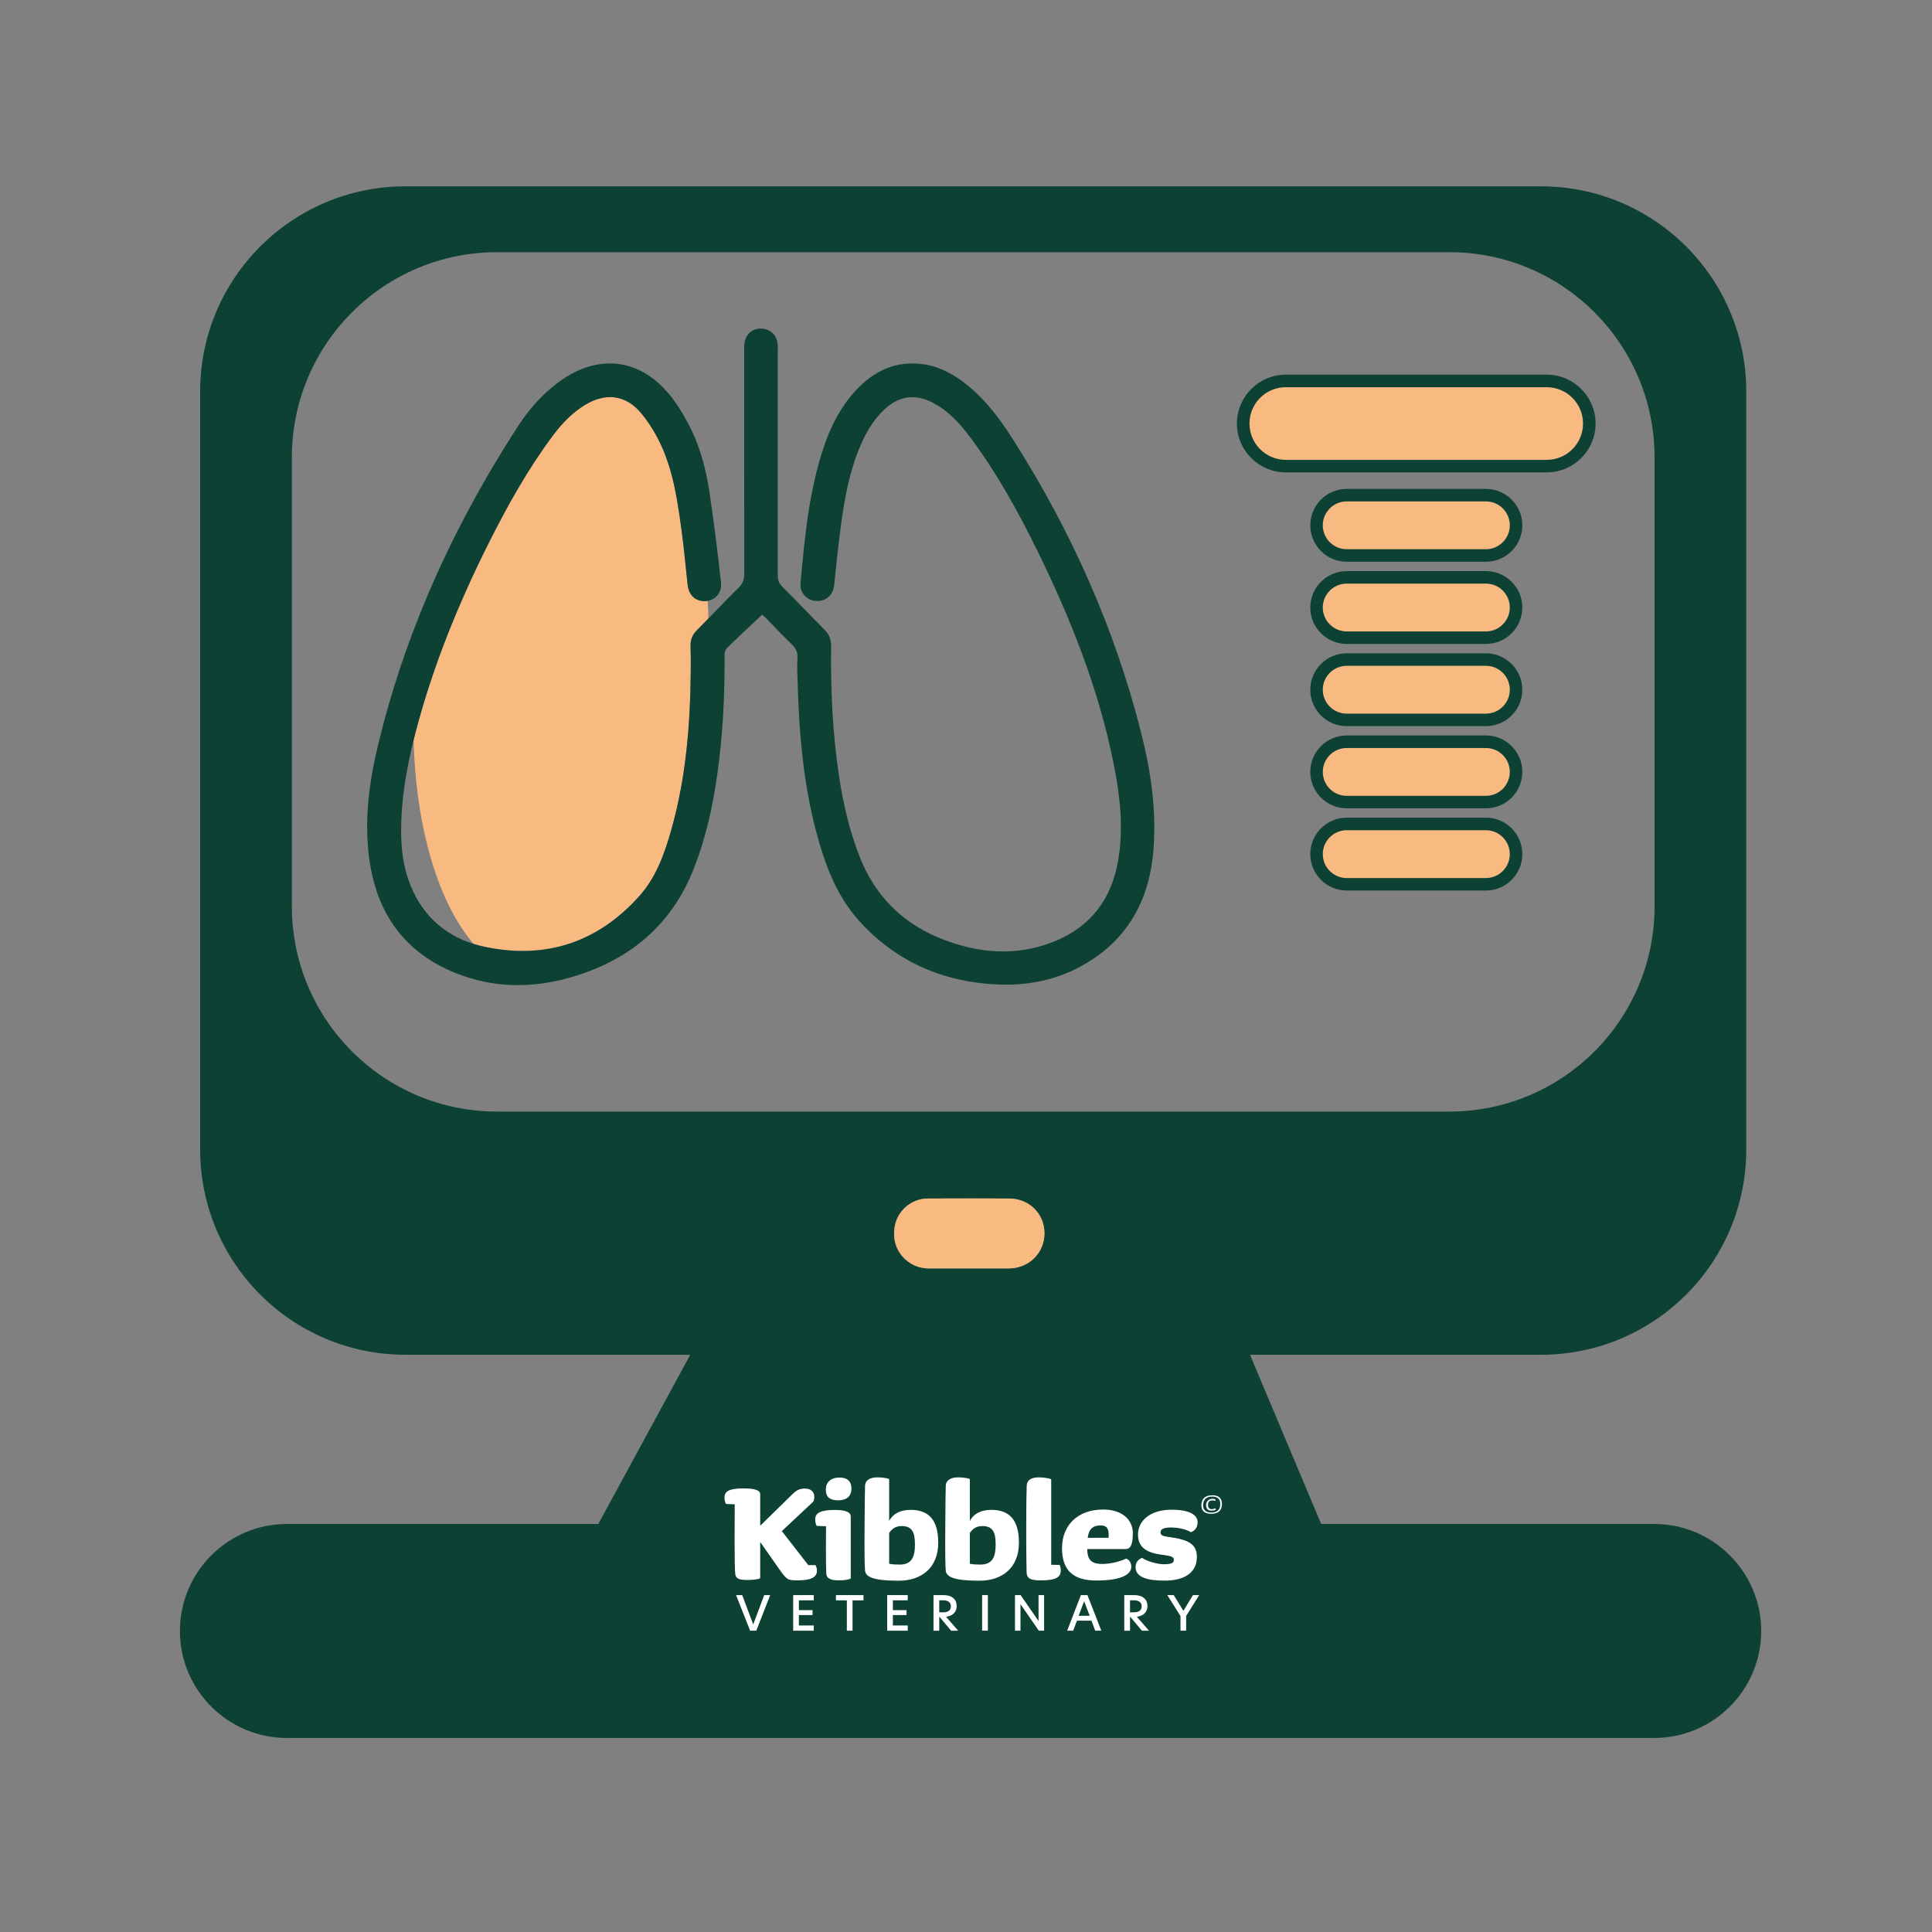 <?xml version="1.0" encoding="UTF-8"?><svg id="Pet_Icons" xmlns="http://www.w3.org/2000/svg" viewBox="0 0 400 400"><rect x="0" y="0" width="400" height="400" fill="#808080" stroke="none"/><defs><style>.cls-1{fill:#fff;}.cls-2{fill:#0d4134;}.cls-3{fill:#f9ba81;}</style></defs><g id="Diagnostics"><path class="cls-2" d="M342.47,315.52h-68.94l-14.73-35.03h60.25c23.46,0,42.49-19.03,42.49-42.49V81.06c0-23.46-19.03-42.48-42.49-42.48H83.93c-23.46,0-42.49,19.02-42.49,42.48v156.94c0,23.46,19.03,42.49,42.49,42.49h58.98l-19.04,35.03H59.41c-12.22,0-22.16,9.94-22.16,22.16s9.94,22.15,22.16,22.15h283.07c12.22,0,22.16-9.93,22.16-22.15s-9.94-22.16-22.16-22.16ZM102.92,230.14c-23.46,0-42.49-19.03-42.49-42.49v-92.95c0-23.46,19.03-42.49,42.49-42.49h197.15c23.46,0,42.49,19.03,42.49,42.49v92.95c0,23.46-19.03,42.49-42.49,42.49H102.92ZM216.24,255.52v.16c-.06,1.06-.32,2.05-.76,2.92-1.19,2.38-3.63,3.98-6.57,4.01h-.42c-1.53,0-3.06,0-4.59,0h-3.27c-1.31,0-2.62,0-3.93,0-1.16,0-2.33,0-3.49,0-.35,0-.72,0-1.08,0-2.66-.04-5.01-1.57-6.2-3.8,0-.02,0-.03-.02-.04,0-.02-.02-.03-.02-.04-.39-.74-.64-1.55-.74-2.41-.11-.99-.04-1.95.18-2.84.39-1.56,1.27-2.91,2.51-3.87.74-.58,1.62-1.02,2.6-1.27.13-.03.26-.06.39-.09.42-.07.83-.1,1.25-.11h.22c5.55-.02,11.1-.03,16.65,0,4.07.02,7.19,3.05,7.28,6.99,0,.04,0,.09,0,.14,0,.09,0,.17,0,.26Z"/><path class="cls-3" d="M216.25,255.26c0,.09,0,.17,0,.26v.16c-.06,1.06-.32,2.05-.76,2.92-1.19,2.38-3.63,3.98-6.57,4.01h-.42c-1.53,0-3.06,0-4.59,0h-3.27c-1.31,0-2.62,0-3.93,0-1.16,0-2.33,0-3.49,0-.35,0-.72,0-1.08,0-2.66-.04-5.01-1.57-6.2-3.8,0-.02,0-.03-.02-.04,0-.02-.02-.03-.02-.04-.39-.74-.64-1.55-.74-2.41-.11-.99-.04-1.95.18-2.84.39-1.56,1.27-2.91,2.51-3.87.74-.58,1.62-1.02,2.6-1.27.13-.03.26-.06.39-.09.42-.07.83-.1,1.25-.11h.22c5.55-.02,11.1-.03,16.65,0,4.07.02,7.19,3.05,7.28,6.99,0,.04,0,.09,0,.14Z"/><path class="cls-2" d="M320.23,77.57h-54.02c-5.58,0-10.12,4.54-10.12,10.12s4.54,10.11,10.12,10.11h54.02c5.58,0,10.12-4.54,10.12-10.11s-4.54-10.12-10.12-10.12Z"/><path class="cls-2" d="M307.64,101.22h-28.82c-4.16,0-7.54,3.38-7.54,7.54s3.38,7.54,7.54,7.54h28.82c4.16,0,7.54-3.38,7.54-7.54s-3.38-7.54-7.54-7.54Z"/><path class="cls-2" d="M307.64,118.24h-28.82c-4.16,0-7.54,3.38-7.54,7.54s3.38,7.54,7.54,7.54h28.82c4.16,0,7.54-3.38,7.54-7.54s-3.38-7.54-7.54-7.54Z"/><path class="cls-2" d="M307.64,135.26h-28.82c-4.16,0-7.54,3.38-7.54,7.54s3.38,7.54,7.54,7.54h28.82c4.16,0,7.54-3.38,7.54-7.54s-3.38-7.54-7.54-7.54Z"/><path class="cls-2" d="M307.64,152.27h-28.82c-4.16,0-7.54,3.38-7.54,7.54s3.38,7.54,7.54,7.54h28.82c4.16,0,7.54-3.38,7.54-7.54s-3.38-7.54-7.54-7.54Z"/><path class="cls-2" d="M307.64,169.29h-28.82c-4.16,0-7.54,3.38-7.54,7.54s3.38,7.54,7.54,7.54h28.82c4.16,0,7.54-3.38,7.54-7.54s-3.38-7.54-7.54-7.54Z"/><rect class="cls-2" x="272.14" y="170.16" width="42.18" height="13.35" rx="6.68" ry="6.68"/><path class="cls-3" d="M320.23,80.17h-54.02c-4.15,0-7.52,3.37-7.52,7.52s3.37,7.52,7.52,7.52h54.02c4.15,0,7.52-3.37,7.52-7.52s-3.37-7.52-7.52-7.52Z"/><path class="cls-3" d="M307.64,103.81h-28.82c-2.73,0-4.95,2.22-4.95,4.95s2.22,4.95,4.95,4.95h28.82c2.73,0,4.95-2.22,4.95-4.95s-2.22-4.95-4.95-4.95Z"/><path class="cls-3" d="M307.64,120.83h-28.82c-2.73,0-4.95,2.22-4.95,4.95s2.22,4.95,4.95,4.95h28.82c2.73,0,4.95-2.22,4.95-4.95s-2.22-4.95-4.95-4.95Z"/><path class="cls-3" d="M307.64,137.85h-28.82c-2.73,0-4.95,2.22-4.95,4.95s2.22,4.95,4.95,4.95h28.82c2.73,0,4.95-2.22,4.95-4.95s-2.22-4.95-4.95-4.95Z"/><path class="cls-3" d="M307.64,154.87h-28.82c-2.73,0-4.95,2.22-4.95,4.95s2.22,4.95,4.95,4.95h28.82c2.73,0,4.95-2.22,4.95-4.95s-2.22-4.95-4.95-4.95Z"/><path class="cls-3" d="M307.64,171.89h-28.82c-2.73,0-4.95,2.22-4.95,4.95s2.22,4.95,4.95,4.95h28.82c2.73,0,4.95-2.22,4.95-4.95s-2.22-4.95-4.95-4.95Z"/><path class="cls-3" d="M144.27,130.49c-.93.94-1.33,2.01-1.29,3.31.06,1.72.06,3.43.04,5.16-.1,11-.96,21.91-3.95,32.55-1.42,5.07-3.16,10.07-6.74,14.05-8.57,9.53-19.3,13.08-31.8,10.49-.86-.17-1.69-.39-2.48-.64-7.29-8.47-11.94-23.92-12.42-42.2.13-.52.26-1.05.4-1.57,3.54-13.6,8.81-26.53,15.08-39.08,3.9-7.8,8.14-15.41,13.38-22.42,1.84-2.47,3.96-4.69,6.63-6.31,4.33-2.63,8.53-2.1,11.73,1.83,1.64,2,3.02,4.28,4.09,6.64,2.56,5.65,3.39,11.77,4.22,17.85.48,3.61.8,7.24,1.2,10.86.22,1.96,1.27,3.17,2.96,3.4.42.06.83.05,1.2-.02.07,1.2.12,2.42.15,3.65-.8.82-1.6,1.64-2.41,2.46Z"/><path class="cls-2" d="M238.85,175.52c-.73,10.22-4.91,18.5-13.91,23.89-5.68,3.41-11.94,4.72-18.49,4.41-11.16-.51-20.75-4.64-28.37-12.93-4.33-4.71-6.74-10.49-8.5-16.54-3.16-10.86-4.14-22.01-4.44-33.24-.04-1.59-.16-3.2-.04-4.78.09-1.27-.34-2.14-1.24-3-1.83-1.75-3.56-3.61-5.34-5.42-.31-.31-.65-.58-.73-.65-2.56,2.41-4.97,4.64-7.3,6.93-.35.33-.48,1.02-.48,1.55.06,8.23-.35,16.44-1.51,24.6-.93,6.58-2.34,13.03-4.76,19.25-4.69,12.12-13.64,19.41-25.93,22.86-7.43,2.08-14.92,2.11-22.23-.52-11.5-4.14-17.69-12.58-19.19-24.56-.99-7.91.08-15.7,1.94-23.37,2.53-10.48,5.91-20.58,10.04-30.37,5.17-12.27,11.52-24.03,18.85-35.35,2.09-3.22,4.55-6.12,7.55-8.48.64-.51,1.31-.99,2-1.45,7.38-4.88,15.28-4,21.2,2.61,1.83,2.04,3.31,4.47,4.6,6.9,2.34,4.41,3.59,9.23,4.33,14.14.92,6.14,1.67,12.32,2.37,18.5.23,2.08-.99,3.61-2.75,3.9-.37.07-.78.08-1.2.02-1.69-.23-2.74-1.44-2.96-3.4-.4-3.62-.72-7.25-1.2-10.86-.83-6.08-1.66-12.2-4.22-17.85-1.07-2.35-2.46-4.64-4.09-6.64-3.2-3.93-7.4-4.46-11.73-1.83-2.66,1.62-4.78,3.83-6.63,6.31-5.23,7.01-9.47,14.62-13.38,22.42-6.27,12.54-11.54,25.48-15.08,39.08-.14.53-.27,1.06-.4,1.57-1.54,6.24-2.61,12.54-2.58,19.01.02,3.42.4,6.78,1.54,10.03,2.4,6.77,7.03,11.15,13.45,13.17.8.25,1.63.47,2.48.64,12.5,2.59,23.24-.96,31.8-10.49,3.58-3.98,5.32-8.98,6.74-14.05,2.98-10.64,3.85-21.55,3.95-32.55.02-1.72.02-3.43-.04-5.16-.04-1.31.35-2.37,1.29-3.31.8-.81,1.61-1.64,2.41-2.46,2.08-2.14,4.14-4.3,6.27-6.39.87-.86,1.16-1.72,1.16-2.91-.03-15.59-.03-31.18-.03-46.77,0-2.32,1.2-3.81,3.16-3.94,1.96-.14,3.51,1.11,3.76,3.07.07.56.04,1.14.04,1.71,0,15.47,0,30.94,0,46.4,0,.94.3,1.6.96,2.26,2.92,2.93,5.76,5.92,8.68,8.85.99.99,1.43,2.09,1.41,3.5-.13,9.06.3,18.08,1.66,27.05.87,5.68,2.16,11.25,4.28,16.59,3.85,9.73,11.15,15.55,21.02,18.29,6.56,1.82,13.13,1.69,19.49-.95,7.44-3.09,11.62-8.81,12.97-16.63,1.14-6.64.42-13.23-.87-19.76-3.11-15.73-9-30.47-16.05-44.8-3.91-7.93-8.21-15.65-13.48-22.78-2.17-2.95-4.59-5.68-7.89-7.42-3.71-1.96-7.06-1.5-10.13,1.38-2.57,2.41-4.16,5.44-5.43,8.66-1.96,4.99-2.86,10.24-3.57,15.51-.55,4.05-.93,8.12-1.38,12.19-.23,2.09-1.7,3.37-3.72,3.26-1.89-.1-3.41-1.65-3.24-3.62.86-9.62,1.76-19.24,4.89-28.47,1.42-4.17,3.42-8.05,6.42-11.35,3.82-4.18,8.44-6.41,14.22-5.55,3.63.54,6.68,2.35,9.44,4.67,3.69,3.09,6.5,6.92,9.05,10.93,12.02,18.89,21.05,39.08,26.53,60.8,1.96,7.76,3.12,15.66,2.55,23.7Z"/><g id="WebWhite"><path class="cls-1" d="M251.62,312.26c-.2.12-.47.19-.73.19-.56,0-.78-.29-.78-.91,0-.52.26-.9.87-.9.23,0,.36.03.56.11.09-.04.12-.11.12-.18,0-.16-.21-.26-.58-.26-.86,0-1.37.55-1.37,1.31s.43,1.14,1.06,1.14.94-.12.94-.34c0-.07-.03-.13-.1-.15ZM251.62,312.26c-.2.12-.47.19-.73.19-.56,0-.78-.29-.78-.91,0-.52.26-.9.87-.9.23,0,.36.03.56.11.09-.04.12-.11.12-.18,0-.16-.21-.26-.58-.26-.86,0-1.37.55-1.37,1.31s.43,1.14,1.06,1.14.94-.12.94-.34c0-.07-.03-.13-.1-.15ZM251.62,312.26c-.2.12-.47.19-.73.19-.56,0-.78-.29-.78-.91,0-.52.26-.9.87-.9.23,0,.36.03.56.11.09-.04.12-.11.12-.18,0-.16-.21-.26-.58-.26-.86,0-1.37.55-1.37,1.31s.43,1.14,1.06,1.14.94-.12.94-.34c0-.07-.03-.13-.1-.15ZM251.62,312.26c-.2.12-.47.19-.73.19-.56,0-.78-.29-.78-.91,0-.52.26-.9.87-.9.23,0,.36.03.56.11.09-.04.12-.11.12-.18,0-.16-.21-.26-.58-.26-.86,0-1.37.55-1.37,1.31s.43,1.14,1.06,1.14.94-.12.94-.34c0-.07-.03-.13-.1-.15ZM250.99,309.58c-1.59,0-2.26.82-2.26,2.1s.87,1.73,2.06,1.73c1.38,0,2.2-.65,2.2-2.02,0-1.18-.63-1.81-2-1.81ZM250.8,313.16c-1,0-1.71-.45-1.71-1.5s.55-1.81,1.89-1.81c1.16,0,1.67.58,1.67,1.57,0,1.16-.68,1.74-1.84,1.74ZM251.62,312.26c-.2.12-.47.19-.73.19-.56,0-.78-.29-.78-.91,0-.52.26-.9.87-.9.23,0,.36.03.56.11.09-.04.12-.11.12-.18,0-.16-.21-.26-.58-.26-.86,0-1.37.55-1.37,1.31s.43,1.14,1.06,1.14.94-.12.94-.34c0-.07-.03-.13-.1-.15ZM251.62,312.26c-.2.12-.47.19-.73.19-.56,0-.78-.29-.78-.91,0-.52.26-.9.87-.9.23,0,.36.03.56.11.09-.04.12-.11.12-.18,0-.16-.21-.26-.58-.26-.86,0-1.37.55-1.37,1.31s.43,1.14,1.06,1.14.94-.12.94-.34c0-.07-.03-.13-.1-.15ZM251.62,312.26c-.2.12-.47.19-.73.19-.56,0-.78-.29-.78-.91,0-.52.26-.9.87-.9.23,0,.36.03.56.11.09-.04.12-.11.12-.18,0-.16-.21-.26-.58-.26-.86,0-1.37.55-1.37,1.31s.43,1.14,1.06,1.14.94-.12.94-.34c0-.07-.03-.13-.1-.15Z"/><path class="cls-1" d="M156.58,337.61h-1.28l-2.9-7.36h1.26l2.29,6.07,2.27-6.07h1.24l-2.87,7.36Z"/><path class="cls-1" d="M164.22,330.25h4.26v1.08h-3.08v2.03h2.83v1.02h-2.83v2.16h3.08v1.08h-4.26v-7.36Z"/><path class="cls-1" d="M175.34,331.34h-2.27v-1.09h5.71v1.09h-2.27v6.27h-1.18v-6.27Z"/><path class="cls-1" d="M183.68,330.25h4.26v1.08h-3.08v2.03h2.83v1.02h-2.83v2.16h3.08v1.08h-4.26v-7.36Z"/><path class="cls-1" d="M193.27,330.25h2.1c1.73,0,2.7.88,2.7,2.27,0,1.06-.65,2.01-2.2,2.22l2.52,2.88h-1.47l-2.38-2.84h-.08v2.84h-1.19v-7.36ZM195.26,333.82c1.12,0,1.61-.49,1.61-1.26s-.56-1.23-1.55-1.23h-.86v2.48h.8Z"/><path class="cls-1" d="M203.34,330.25h1.19v7.36h-1.19v-7.36Z"/><path class="cls-1" d="M216.18,337.61h-1.11l-3.78-5.47h-.01v5.47h-1.14v-7.36h1.17l3.71,5.37h0v-5.37h1.15v7.36Z"/><path class="cls-1" d="M226.75,337.61l-.78-2.07h-3l-.78,2.07h-1.24l2.84-7.36h1.36l2.86,7.36h-1.26ZM225.61,334.53l-1.15-3.01-1.14,3.01h2.29Z"/><path class="cls-1" d="M232.77,330.25h2.1c1.73,0,2.7.88,2.7,2.27,0,1.06-.65,2.01-2.2,2.22l2.52,2.88h-1.47l-2.38-2.84h-.08v2.84h-1.19v-7.36ZM234.76,333.82c1.12,0,1.61-.49,1.61-1.26s-.56-1.23-1.55-1.23h-.86v2.48h.8Z"/><path class="cls-1" d="M244.4,334.57l-2.72-4.32h1.33l1.99,3.24h.02l1.97-3.24h1.29l-2.7,4.31v3.05h-1.17v-3.04Z"/><path class="cls-1" d="M152.11,311.45l-1.8-.07c-.24-.42-.31-.83-.31-1.35,0-1.25.97-1.87,3.85-1.87,2.25,0,3.54.31,3.54,1.21v6.52l6.76-6.62c.8-.76,1.46-1.08,2.5-1.08,1.25,0,1.94.69,1.94,1.7,0,.35-.07.69-.17.97l-6.55,6.14,5.48,7.04h1.49c.17.31.31.76.31,1.14,0,1.42-1.35,2.01-3.92,2.01-1.98,0-2.25.03-3.78-2.15l-4.06-5.79v7.49c-.52.31-1.8.38-2.7.38-1.77,0-2.32-.35-2.46-1.18-.1-.76-.14-3.36-.14-7.28,0-2.64.03-7.21.03-7.21Z"/><path class="cls-1" d="M176.14,313.98v12.83c-.59.31-1.49.38-2.5.38-1.53,0-2.5-.31-2.57-1.42-.04-1.04-.07-2.6-.07-5.2,0-2.84.03-4.58.03-4.58l-1.94-.07c-.24-.38-.31-.9-.31-1.39,0-1.28,1.14-1.91,4.02-1.91,2.39,0,3.33.49,3.33,1.35Z"/><path class="cls-1" d="M176.28,308.19c0,1.32-.69,2.43-2.77,2.43-1.7,0-2.53-.66-2.53-2.25,0-1.42.97-2.46,2.84-2.46s2.46,1.04,2.46,2.29Z"/><path class="cls-1" d="M179.09,307.57c.07-1.11,1.04-1.7,2.57-1.7.73,0,1.84.1,2.43.35v8.67c.73-1.39,2.15-2.29,4.44-2.29,3.81,0,5.72,2.15,5.72,6.8,0,5.27-3.54,7.87-8.18,7.87-5.13,0-6.83-.73-6.97-2.08-.1-1.14-.14-3.71-.1-9.26.03-5.27.07-7.32.1-8.36ZM186.62,315.96c-1.18,0-1.94.55-2.53,1.42v6.38c.69.14,1.25.17,2.15.17,2.29,0,3.19-1.25,3.19-4.13,0-2.6-.59-3.85-2.81-3.85Z"/><path class="cls-1" d="M195.8,307.57c.07-1.11,1.04-1.7,2.57-1.7.73,0,1.84.1,2.43.35v8.67c.73-1.39,2.15-2.29,4.44-2.29,3.81,0,5.72,2.15,5.72,6.8,0,5.27-3.54,7.87-8.18,7.87-5.13,0-6.83-.73-6.97-2.08-.1-1.14-.14-3.71-.1-9.26.03-5.27.07-7.32.1-8.36ZM203.33,315.96c-1.18,0-1.94.55-2.53,1.42v6.38c.69.14,1.25.17,2.15.17,2.29,0,3.19-1.25,3.19-4.13,0-2.6-.59-3.85-2.81-3.85Z"/><path class="cls-1" d="M219.38,324.01c.17.31.24.76.24,1.14,0,1.42-1.04,2.05-4.13,2.05-2.18,0-2.91-.38-2.95-1.77-.07-3.23-.07-5.69-.07-9.09,0-5.27.07-7.73.1-8.77.07-1.11.87-1.7,2.57-1.7.73,0,1.91.14,2.5.38v17.72l1.73.03Z"/><path class="cls-1" d="M234.54,317.52c0,2.57-.66,3.19-1.46,3.19h-7.98c.03,1.84.49,3.09,3.09,3.09,1.42,0,3.47-.38,4.96-1.11.73.24,1.08,1.04,1.08,1.66,0,1.94-2.81,2.88-7.21,2.88-4.65,0-7.14-1.94-7.14-6.69s3.23-8.01,8.53-8.01c3.78,0,6.14,1.98,6.14,4.99ZM229.54,317.87c0-1.21-.24-2.05-1.7-2.05-1.56,0-2.43.76-2.64,2.57h4.3c.03-.17.03-.31.03-.52Z"/><path class="cls-1" d="M243.03,323c0-.62-.21-.83-2.7-1.14-3.26-.45-4.72-1.73-4.72-4.16,0-2.77,2.43-5.13,6.97-5.13,3.64,0,5.37,1.04,5.37,2.6,0,.8-.35,1.7-1.39,2.05-1.14-.69-2.77-.97-4.2-.97-1.53,0-2.08.42-2.08.97,0,.66.31.83,2.25,1.08,3.95.55,5.27,1.7,5.27,4.06,0,2.74-1.91,4.89-6.69,4.89-3.47,0-6-.66-6-2.77,0-.87.38-1.56,1.35-1.94.97.69,3.12,1.32,4.54,1.32,1.73,0,2.01-.38,2.01-.83Z"/></g></g></svg>